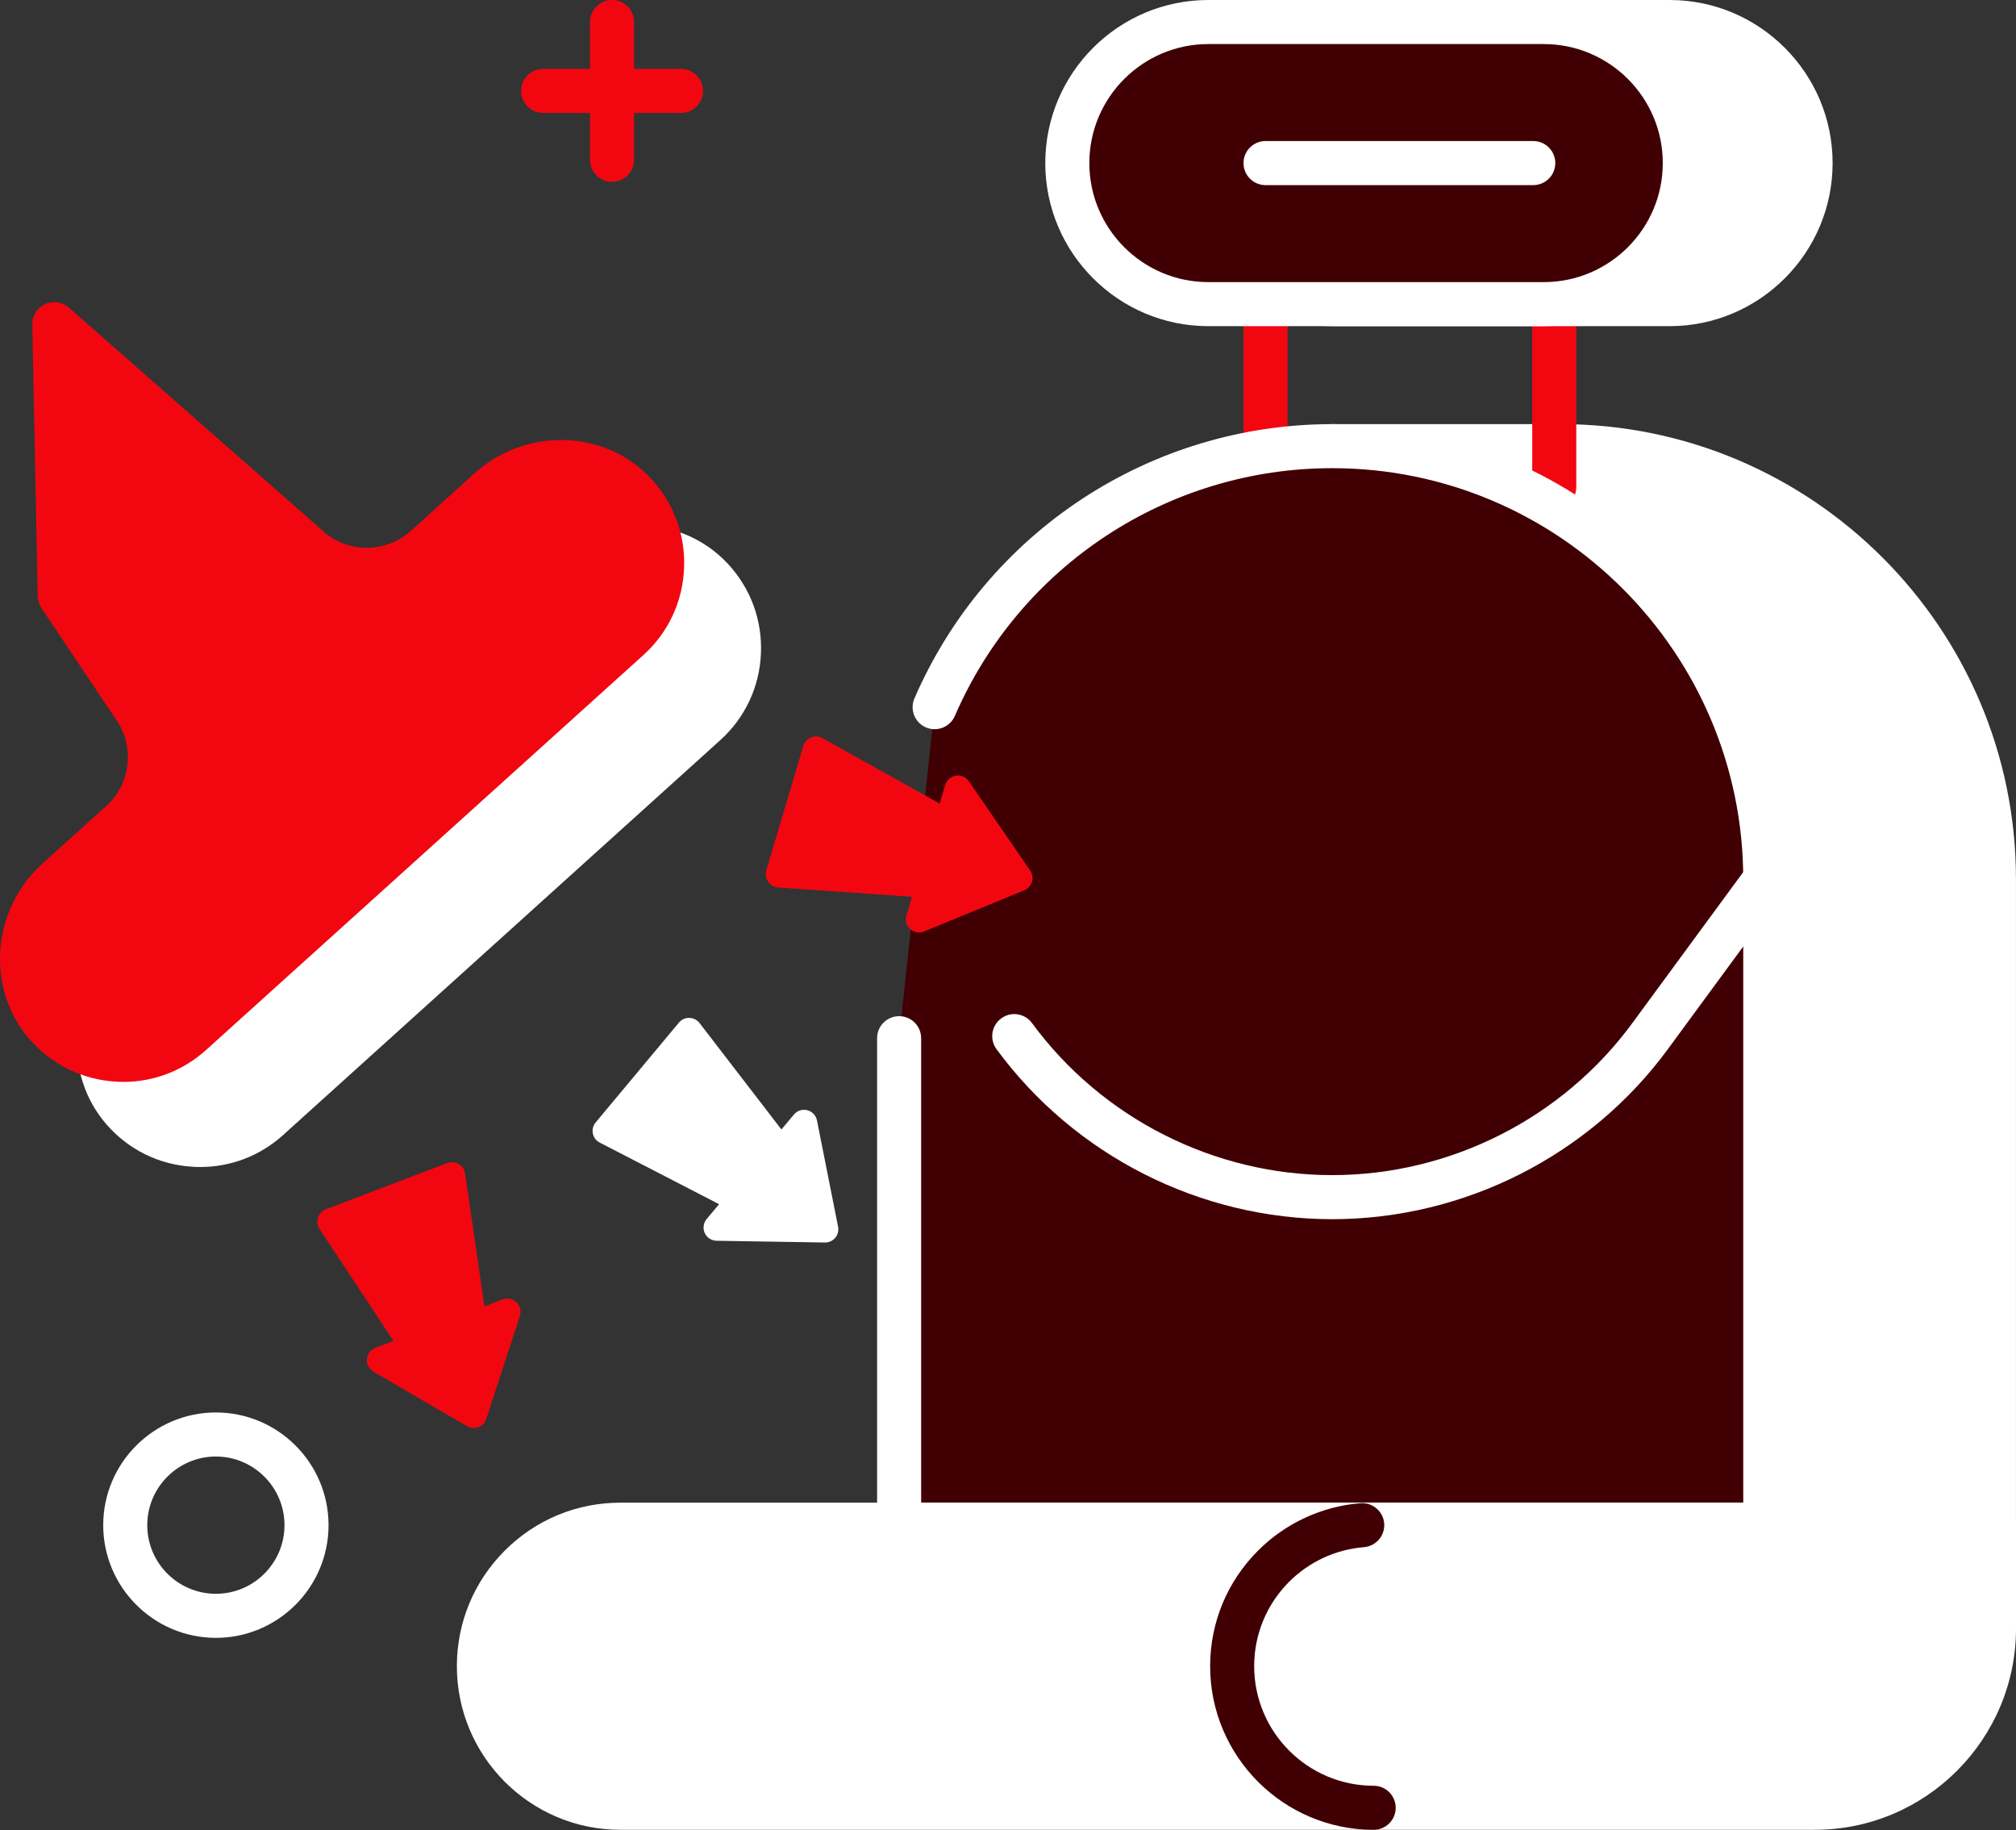 <svg xmlns="http://www.w3.org/2000/svg" width="130" height="118" viewBox="0 0 130 118" fill="none"><rect x="0" y="0" width="130" height="118" fill="#333333" stroke="none"/><g id="Group 66"><path id="path168" d="M13.921 93.908C11.481 93.908 9.496 95.897 9.496 98.333C9.496 100.776 11.481 102.758 13.921 102.758C16.361 102.758 18.345 100.776 18.345 98.333C18.345 95.897 16.361 93.908 13.921 93.908ZM13.921 105.599C9.915 105.599 6.656 102.338 6.656 98.333C6.656 94.329 9.915 91.068 13.921 91.068C17.927 91.068 21.186 94.329 21.186 98.333C21.186 102.338 17.927 105.599 13.921 105.599Z" fill="white"></path><path id="path554" d="M100.652 53.23H85.904V28.765H100.652V53.23Z" fill="white"></path><path id="path556" d="M87.325 51.811H99.232V30.186H87.325V51.811ZM100.652 54.651H85.904C85.12 54.651 84.484 54.015 84.484 53.231V28.766C84.484 27.982 85.12 27.346 85.904 27.346H100.652C101.436 27.346 102.072 27.982 102.072 28.766V53.231C102.072 54.015 101.436 54.651 100.652 54.651Z" fill="white"></path><path id="path572" d="M128.578 98.305H72.725V56.69C72.725 41.268 85.228 28.765 100.651 28.765C116.075 28.765 128.578 41.268 128.578 56.69V98.305Z" fill="white"></path><path id="path574" d="M74.145 96.884H127.158V56.69C127.158 42.074 115.267 30.185 100.651 30.185C86.036 30.185 74.145 42.074 74.145 56.69V96.884ZM128.578 99.725H72.725C71.94 99.725 71.305 99.088 71.305 98.305V56.69C71.305 40.507 84.47 27.345 100.651 27.345C116.834 27.345 129.998 40.507 129.998 56.69V98.305C129.998 99.088 129.363 99.725 128.578 99.725Z" fill="white"></path><path id="path578" d="M81.606 32.827C80.821 32.827 80.186 32.191 80.186 31.407V19.609C80.186 18.825 80.821 18.189 81.606 18.189C82.39 18.189 83.026 18.825 83.026 19.609V31.407C83.026 32.191 82.39 32.827 81.606 32.827Z" fill="#F20711"></path><path id="path582" d="M100.225 32.827C99.44 32.827 98.805 32.191 98.805 31.407V19.609C98.805 18.825 99.44 18.189 100.225 18.189C101.009 18.189 101.645 18.825 101.645 19.609V31.407C101.645 32.191 101.009 32.827 100.225 32.827Z" fill="#F20711"></path><path id="path584" d="M60.269 45.596C64.561 35.69 74.424 28.765 85.905 28.765C101.328 28.765 113.832 41.268 113.832 56.69V98.305H57.978V66.938L60.269 45.596Z" fill="#400003"></path><path id="path586" d="M113.832 99.725H57.979C57.194 99.725 56.559 99.088 56.559 98.305V66.937C56.559 66.154 57.194 65.517 57.979 65.517C58.763 65.517 59.399 66.154 59.399 66.937V96.884H112.412V56.69C112.412 42.074 100.521 30.185 85.905 30.185C75.329 30.185 65.778 36.456 61.573 46.158C61.261 46.88 60.425 47.209 59.705 46.897C58.985 46.585 58.655 45.75 58.967 45.028C63.623 34.287 74.197 27.345 85.905 27.345C102.087 27.345 115.252 40.507 115.252 56.69V98.305C115.252 99.088 114.617 99.725 113.832 99.725Z" fill="white"></path><path id="path588" d="M107.659 19.608H86.029C81.007 19.608 76.936 15.536 76.936 10.514C76.936 5.487 81.007 1.42 86.029 1.42H107.659C112.682 1.42 116.754 5.487 116.754 10.514C116.754 15.536 112.682 19.608 107.659 19.608Z" fill="white"></path><path id="path590" d="M86.029 2.841C81.798 2.841 78.356 6.283 78.356 10.515C78.356 14.747 81.798 18.189 86.029 18.189H107.659C111.891 18.189 115.334 14.747 115.334 10.515C115.334 6.283 111.891 2.841 107.659 2.841H86.029ZM107.659 21.029H86.029C80.232 21.029 75.516 16.309 75.516 10.515C75.516 4.715 80.232 0 86.029 0H107.659C113.457 0 118.174 4.715 118.174 10.515C118.174 16.309 113.457 21.029 107.659 21.029Z" fill="white"></path><path id="path592" d="M99.548 19.608H77.918C72.896 19.608 68.824 15.536 68.824 10.514C68.824 5.487 72.896 1.42 77.918 1.42H99.548C104.571 1.42 108.643 5.487 108.643 10.514C108.643 15.536 104.571 19.608 99.548 19.608Z" fill="#400003"></path><path id="path594" d="M77.919 2.841C73.687 2.841 70.245 6.283 70.245 10.515C70.245 14.747 73.687 18.189 77.919 18.189H99.549C103.78 18.189 107.223 14.747 107.223 10.515C107.223 6.283 103.78 2.841 99.549 2.841H77.919ZM99.549 21.029H77.919C72.121 21.029 67.404 16.309 67.404 10.515C67.404 4.715 72.121 0 77.919 0H99.549C105.346 0 110.063 4.715 110.063 10.515C110.063 16.309 105.346 21.029 99.549 21.029Z" fill="white"></path><path id="path596" d="M128.58 98.305V104.996C128.58 111.381 123.404 116.556 117.022 116.556H40.006C34.966 116.556 30.881 112.466 30.881 107.427C30.881 104.911 31.902 102.627 33.554 100.98C35.206 99.327 37.488 98.305 40.006 98.305H128.58Z" fill="white"></path><path id="path598" d="M40.007 99.725C37.949 99.725 36.014 100.525 34.559 101.98C33.103 103.439 32.301 105.371 32.301 107.427C32.301 111.676 35.758 115.135 40.007 115.135H117.022C122.613 115.135 127.16 110.585 127.16 104.996V99.725H40.007ZM117.022 117.976H40.007C34.192 117.976 29.461 113.244 29.461 107.427C29.461 104.615 30.558 101.968 32.55 99.974C34.543 97.981 37.19 96.884 40.007 96.884H128.58C129.365 96.884 130 97.52 130 98.304V104.996C130 112.153 124.179 117.976 117.022 117.976Z" fill="white"></path><path id="path600" d="M88.58 116.556C83.54 116.556 79.455 112.466 79.455 107.427C79.455 104.911 80.476 102.627 82.128 100.98C83.617 99.492 85.618 98.515 87.842 98.333L88.58 116.556Z" fill="white"></path><path id="path602" d="M88.58 117.976C82.766 117.976 78.035 113.244 78.035 107.427C78.035 104.615 79.132 101.968 81.124 99.974C82.895 98.202 85.241 97.117 87.729 96.918C88.506 96.856 89.195 97.441 89.258 98.219C89.321 99.003 88.738 99.685 87.956 99.753C86.139 99.895 84.426 100.69 83.132 101.98C81.677 103.439 80.875 105.371 80.875 107.427C80.875 111.676 84.332 115.135 88.58 115.135C89.365 115.135 90 115.772 90 116.555C90 117.339 89.365 117.976 88.58 117.976Z" fill="#400003"></path><path id="path604" d="M85.904 78.606C77.39 78.606 69.297 74.504 64.258 67.642C63.794 67.012 63.93 66.126 64.562 65.66C65.195 65.194 66.084 65.33 66.547 65.961C71.054 72.101 78.29 75.765 85.904 75.765C93.519 75.765 100.755 72.101 105.262 65.961L112.687 55.85C113.151 55.219 114.039 55.083 114.672 55.543C115.304 56.009 115.44 56.901 114.976 57.531L107.551 67.642C102.512 74.504 94.419 78.606 85.904 78.606Z" fill="white"></path><path id="path608" d="M98.872 11.935H81.606C80.821 11.935 80.186 11.298 80.186 10.514C80.186 9.731 80.821 9.094 81.606 9.094H98.872C99.657 9.094 100.292 9.731 100.292 10.514C100.292 11.298 99.657 11.935 98.872 11.935Z" fill="white"></path><path id="path610" d="M11.788 48.351L13.68 51.18C15.236 53.509 14.849 56.622 12.771 58.502L8.653 62.217C5.966 64.648 5.56 68.829 7.937 71.561C10.359 74.345 14.581 74.589 17.306 72.124L45.489 46.675C48.214 44.21 48.401 39.99 45.879 37.297C43.403 34.656 39.2 34.633 36.513 37.059L32.394 40.779C30.317 42.654 27.176 42.722 25.019 40.938L23.58 39.751L11.788 48.351Z" fill="white"></path><path id="path612" d="M12.91 75.242C12.747 75.242 12.583 75.237 12.418 75.225C10.259 75.1 8.287 74.129 6.865 72.493C4.024 69.227 4.399 64.148 7.701 61.166L11.819 57.446C13.362 56.054 13.655 53.697 12.499 51.97L10.607 49.141C10.171 48.487 10.346 47.607 10.998 47.17C11.651 46.732 12.532 46.908 12.968 47.562L14.86 50.391C16.794 53.282 16.304 57.224 13.723 59.553L9.604 63.274C7.444 65.222 7.176 68.522 9.007 70.63C9.925 71.681 11.197 72.311 12.589 72.391C13.979 72.476 15.318 72.004 16.353 71.073L44.536 45.619C45.572 44.682 46.174 43.404 46.232 42.006C46.29 40.614 45.796 39.285 44.841 38.269C42.934 36.229 39.624 36.161 37.464 38.115L33.346 41.83C30.763 44.165 26.794 44.25 24.113 42.035L22.674 40.842C22.07 40.342 21.985 39.45 22.485 38.842C22.985 38.24 23.88 38.155 24.485 38.655L25.923 39.842C27.527 41.171 29.899 41.12 31.442 39.723L35.56 36.008C38.862 33.026 43.955 33.168 46.914 36.326C48.394 37.905 49.16 39.967 49.069 42.126C48.98 44.29 48.046 46.278 46.44 47.726L18.257 73.18C16.774 74.521 14.891 75.242 12.91 75.242Z" fill="white"></path><path id="path614" d="M40.922 31.805C38.446 29.163 34.242 29.146 31.556 31.572L27.437 35.286C25.36 37.167 22.219 37.235 20.062 35.451L3.504 20.898L3.853 38.405L8.723 45.687C10.279 48.016 9.892 51.135 7.815 53.009L3.696 56.73C1.009 59.156 0.603 63.342 2.98 66.074C5.402 68.852 9.624 69.096 12.349 66.637L40.532 41.183C43.257 38.723 43.444 34.497 40.922 31.805Z" fill="#F20711"></path><path id="path616" d="M5.264 37.962L9.903 44.898C11.837 47.794 11.348 51.731 8.766 54.066L4.647 57.786C2.487 59.735 2.219 63.035 4.05 65.137C4.967 66.193 6.239 66.818 7.632 66.903C9.028 66.989 10.361 66.517 11.396 65.58L39.579 40.132C40.615 39.194 41.217 37.911 41.275 36.519C41.333 35.127 40.84 33.798 39.884 32.776C37.977 30.742 34.667 30.674 32.507 32.622L28.389 36.343C25.806 38.672 21.837 38.763 19.156 36.542L4.987 24.09L5.264 37.962ZM7.953 69.755C7.789 69.755 7.626 69.749 7.462 69.738C5.302 69.607 3.33 68.636 1.908 67.006C-0.933 63.739 -0.558 58.655 2.744 55.673L6.862 51.958C8.405 50.561 8.698 48.209 7.542 46.477L2.672 39.194C2.521 38.967 2.438 38.706 2.433 38.433L2.083 20.926C2.071 20.364 2.393 19.847 2.904 19.608C3.415 19.37 4.018 19.461 4.44 19.83L20.998 34.383C22.569 35.678 24.941 35.627 26.485 34.235L30.603 30.515C33.905 27.533 38.998 27.674 41.957 30.833C43.437 32.412 44.203 34.474 44.112 36.638C44.023 38.797 43.089 40.791 41.483 42.239L13.3 67.687C11.817 69.028 9.934 69.755 7.953 69.755Z" fill="#F20711"></path><path id="path618" d="M30.547 85.399L29.147 75.782L21.316 78.764L26.674 86.876L24.508 87.706L30.546 91.222L32.712 84.576L30.547 85.399Z" fill="#F20711"></path><path id="path620" d="M26.478 87.864L30.063 89.954L31.35 86.007L30.851 86.2C30.609 86.291 30.339 86.268 30.116 86.137C29.892 86.007 29.741 85.779 29.704 85.524L28.457 76.958L22.614 79.184L27.385 86.41C27.527 86.626 27.564 86.893 27.484 87.137C27.405 87.387 27.219 87.58 26.977 87.671L26.478 87.864ZM30.546 92.073C30.397 92.073 30.249 92.033 30.117 91.954L24.079 88.438C23.796 88.273 23.632 87.961 23.659 87.631C23.685 87.307 23.898 87.023 24.204 86.904L25.376 86.461L20.605 79.236C20.463 79.02 20.427 78.753 20.506 78.503C20.585 78.258 20.772 78.06 21.013 77.969L28.843 74.987C29.086 74.896 29.355 74.918 29.578 75.049C29.801 75.18 29.953 75.401 29.99 75.657L31.237 84.229L32.409 83.78C32.717 83.661 33.062 83.734 33.3 83.962C33.538 84.183 33.624 84.53 33.523 84.842L31.356 91.483C31.277 91.727 31.09 91.926 30.849 92.016C30.751 92.05 30.649 92.073 30.546 92.073Z" fill="#F20711"></path><path id="path622" d="M50.363 74.186L44.435 66.484L39.066 72.914L47.707 77.367L46.222 79.145L53.209 79.259L51.848 72.408L50.363 74.186Z" fill="white"></path><path id="path624" d="M48.018 78.321L52.167 78.389L51.358 74.322L51.016 74.731C50.851 74.93 50.623 75.055 50.345 75.038C50.086 75.032 49.844 74.907 49.687 74.703L44.407 67.841L40.4 72.641L48.096 76.611C48.326 76.731 48.49 76.946 48.541 77.196C48.593 77.452 48.526 77.713 48.36 77.912L48.018 78.321ZM53.208 80.11C53.194 80.11 46.207 79.997 46.207 79.997C45.879 79.991 45.583 79.798 45.446 79.502C45.31 79.201 45.356 78.855 45.566 78.599L46.37 77.639L38.675 73.669C38.445 73.555 38.281 73.339 38.23 73.084C38.179 72.828 38.245 72.567 38.411 72.368L43.779 65.932C43.945 65.739 44.187 65.614 44.451 65.631C44.709 65.631 44.951 65.756 45.109 65.96L50.389 72.822L51.192 71.862C51.403 71.607 51.739 71.499 52.057 71.578C52.375 71.664 52.618 71.919 52.682 72.237L54.043 79.094C54.093 79.344 54.026 79.605 53.862 79.804C53.7 79.997 53.46 80.11 53.208 80.11Z" fill="white"></path><path id="path626" d="M61.108 53.072L52.619 48.335L50.228 56.367L59.925 57.043L59.264 59.264L65.728 56.611L61.769 50.851L61.108 53.072Z" fill="#F20711"></path><path id="path628" d="M51.349 55.594L59.986 56.196C60.243 56.213 60.479 56.349 60.626 56.559C60.773 56.77 60.817 57.042 60.743 57.286L60.59 57.798L64.428 56.224L62.078 52.805L61.925 53.316C61.852 53.56 61.669 53.765 61.429 53.861C61.19 53.958 60.92 53.941 60.693 53.816L53.133 49.595L51.349 55.594ZM59.265 60.115C59.057 60.115 58.853 60.041 58.693 59.899C58.45 59.678 58.355 59.337 58.448 59.025L58.806 57.82L50.169 57.218C49.911 57.201 49.676 57.065 49.529 56.849C49.381 56.639 49.339 56.372 49.412 56.122L51.803 48.09C51.877 47.846 52.059 47.641 52.299 47.544C52.539 47.448 52.809 47.465 53.035 47.59L60.595 51.81L60.953 50.606C61.047 50.294 61.313 50.061 61.637 50.01C61.96 49.959 62.286 50.095 62.472 50.368L66.43 56.128C66.576 56.338 66.618 56.605 66.545 56.855C66.471 57.099 66.29 57.298 66.052 57.4L59.589 60.053C59.484 60.098 59.374 60.115 59.265 60.115Z" fill="#F20711"></path><path id="path632" d="M43.911 7.282H35.024C34.239 7.282 33.603 6.646 33.603 5.862C33.603 5.078 34.239 4.442 35.024 4.442H43.911C44.696 4.442 45.331 5.078 45.331 5.862C45.331 6.646 44.696 7.282 43.911 7.282Z" fill="#F20711"></path><path id="path636" d="M39.467 11.725C38.682 11.725 38.047 11.088 38.047 10.305V1.42C38.047 0.636 38.682 0 39.467 0C40.251 0 40.887 0.636 40.887 1.42V10.305C40.887 11.088 40.251 11.725 39.467 11.725Z" fill="#F20711"></path></g></svg>